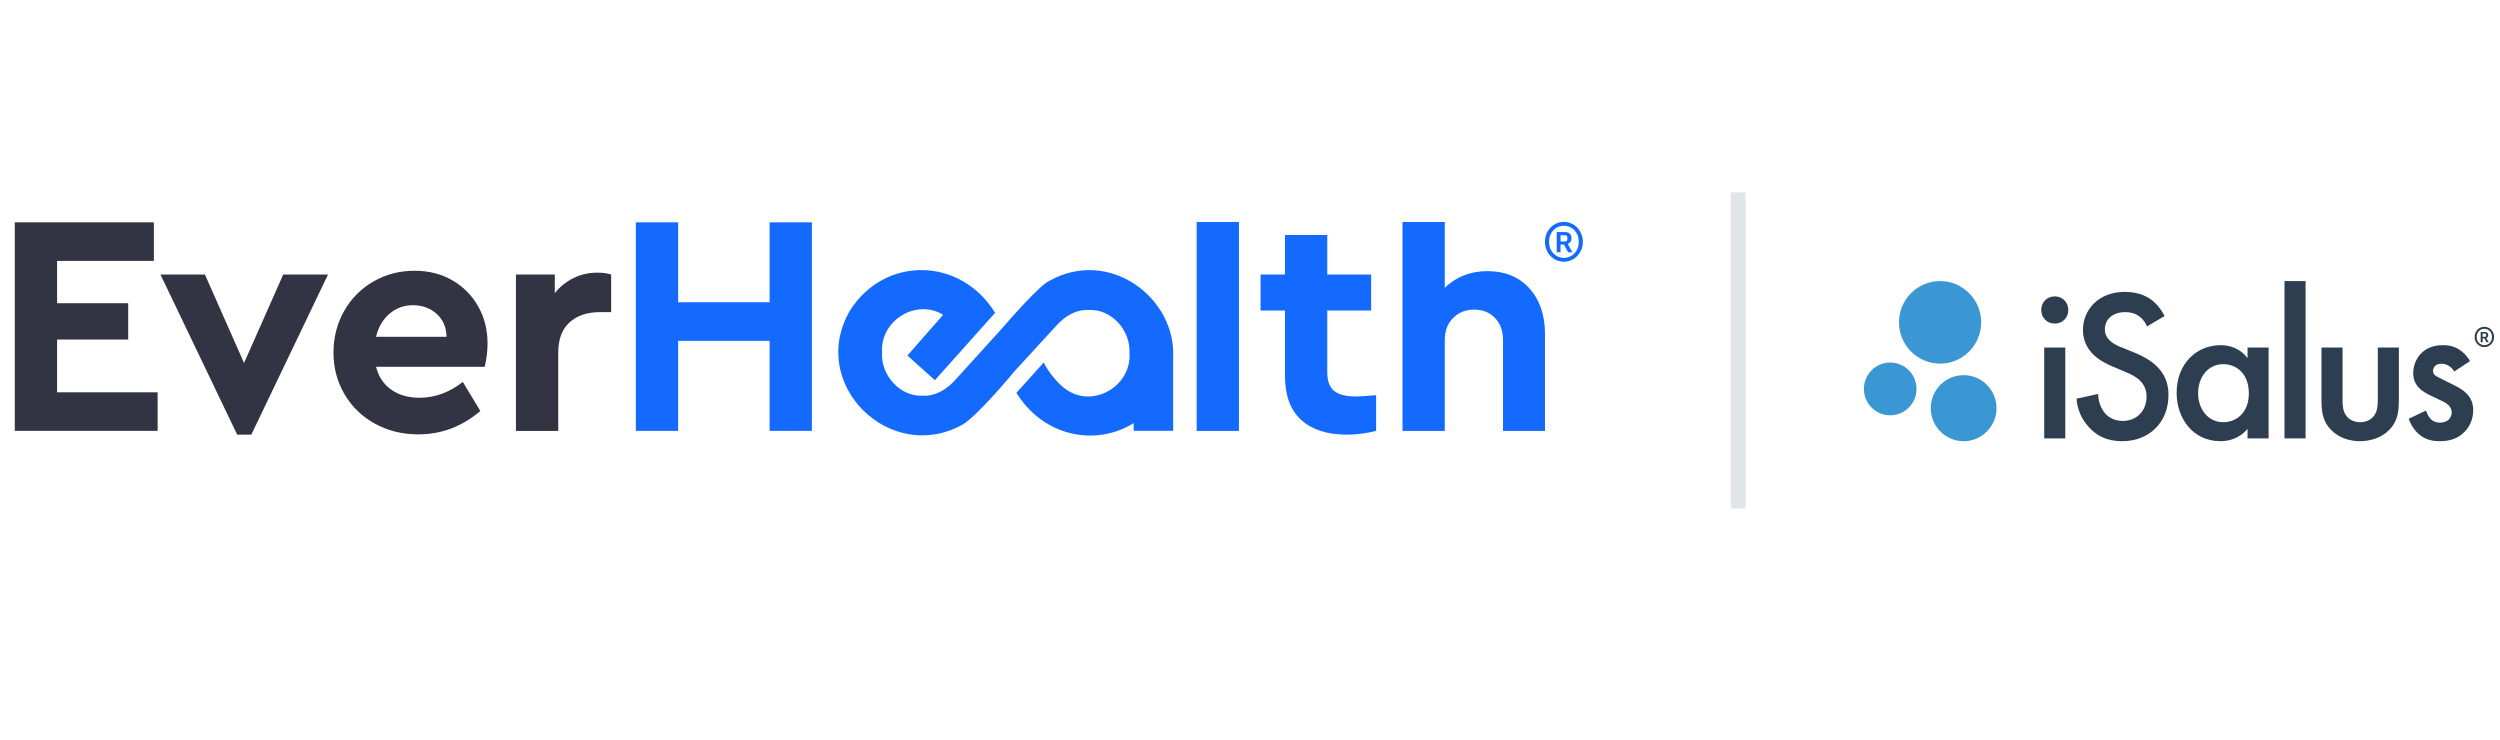 <?xml version="1.0" encoding="UTF-8"?>
<svg width="169px" height="50px" viewBox="0 0 169 50" version="1.1" xmlns="http://www.w3.org/2000/svg" xmlns:xlink="http://www.w3.org/1999/xlink">
    <title>logo-everhealth-isalus</title>
    <g id="logo-everhealth-isalus" stroke="none" stroke-width="1" fill="none" fill-rule="evenodd">
        <g id="EverHealth-(iSalus-Healthcare)" transform="translate(1, 15)" fill-rule="nonzero">
            <g id="isalus_color" transform="translate(125, 4)">
                <g id="Group" fill="#3B97D3">
                    <ellipse id="Oval" cx="5.149" cy="2.79" rx="2.778" ry="2.79"></ellipse>
                    <ellipse id="Oval" cx="6.742" cy="8.593" rx="2.223" ry="2.232"></ellipse>
                    <ellipse id="Oval" cx="1.778" cy="7.291" rx="1.778" ry="1.785"></ellipse>
                </g>
                <g id="Group" transform="translate(11.987, 0)" fill="#2C3E50">
                    <path d="M0.915,1.036 C1.438,1.036 1.83,1.43 1.83,1.955 C1.83,2.48 1.438,2.874 0.915,2.874 C0.392,2.874 0,2.48 0,1.955 C0,1.43 0.392,1.036 0.915,1.036 Z M1.627,4.493 L1.627,10.635 L0.202,10.635 L0.202,4.493 L1.627,4.493 Z" id="Shape"></path>
                    <path d="M7.148,3.064 C7.06,2.845 6.93,2.641 6.712,2.451 C6.407,2.203 6.087,2.101 5.666,2.101 C4.766,2.101 4.301,2.641 4.301,3.268 C4.301,3.56 4.403,4.071 5.347,4.45 L6.32,4.844 C8.108,5.573 8.602,6.594 8.602,7.703 C8.602,9.556 7.294,10.825 5.478,10.825 C4.359,10.825 3.691,10.402 3.197,9.848 C2.674,9.265 2.441,8.623 2.383,7.951 L3.851,7.63 C3.851,8.112 4.025,8.564 4.258,8.87 C4.533,9.221 4.94,9.454 5.522,9.454 C6.422,9.454 7.12,8.797 7.12,7.82 C7.12,6.828 6.364,6.42 5.725,6.157 L4.795,5.763 C3.996,5.427 2.82,4.756 2.82,3.297 C2.82,1.984 3.837,0.73 5.652,0.73 C6.698,0.73 7.294,1.124 7.599,1.387 C7.861,1.62 8.137,1.956 8.34,2.364 L7.148,3.064 Z" id="Path"></path>
                    <path d="M13.947,4.493 L15.371,4.493 L15.371,10.635 L13.947,10.635 L13.947,9.993 C13.322,10.723 12.552,10.824 12.117,10.824 C10.228,10.824 9.153,9.249 9.153,7.557 C9.153,5.558 10.518,4.333 12.131,4.333 C12.581,4.333 13.365,4.45 13.947,5.208 L13.947,4.493 Z M10.605,7.586 C10.605,8.651 11.273,9.541 12.305,9.541 C13.206,9.541 14.034,8.884 14.034,7.601 C14.034,6.258 13.206,5.617 12.305,5.617 C11.273,5.617 10.605,6.492 10.605,7.586 Z" id="Shape"></path>
                    <polygon id="Path" points="17.87 0 17.87 10.635 16.445 10.635 16.445 0"></polygon>
                    <path d="M20.369,4.493 L20.369,8.009 C20.369,8.374 20.383,8.797 20.63,9.118 C20.82,9.366 21.153,9.542 21.56,9.542 C21.967,9.542 22.301,9.366 22.49,9.118 C22.737,8.797 22.752,8.375 22.752,8.009 L22.752,4.493 L24.176,4.493 L24.176,8.053 C24.176,8.841 24.089,9.497 23.522,10.066 C22.97,10.62 22.214,10.824 21.532,10.824 C20.907,10.824 20.152,10.635 19.599,10.066 C19.033,9.497 18.945,8.841 18.945,8.053 L18.945,4.493 L20.369,4.493 Z" id="Path"></path>
                    <path d="M27.923,6.113 C27.778,5.879 27.502,5.587 27.051,5.587 C26.848,5.587 26.703,5.66 26.616,5.748 C26.543,5.821 26.485,5.938 26.485,6.069 C26.485,6.23 26.558,6.332 26.688,6.42 C26.776,6.478 26.863,6.507 27.168,6.668 L27.895,7.032 C28.214,7.193 28.519,7.353 28.752,7.601 C29.086,7.937 29.202,8.316 29.202,8.739 C29.202,9.294 28.999,9.775 28.665,10.14 C28.185,10.665 27.59,10.825 26.95,10.825 C26.558,10.825 26.064,10.767 25.628,10.431 C25.279,10.168 24.989,9.746 24.843,9.308 L26.006,8.753 C26.078,8.957 26.209,9.22 26.34,9.336 C26.427,9.424 26.63,9.57 26.965,9.57 C27.183,9.57 27.415,9.497 27.546,9.366 C27.662,9.249 27.749,9.059 27.749,8.884 C27.749,8.709 27.691,8.563 27.56,8.417 C27.385,8.242 27.182,8.14 26.949,8.038 L26.427,7.79 C26.151,7.659 25.816,7.498 25.584,7.265 C25.264,6.959 25.148,6.623 25.148,6.229 C25.148,5.733 25.338,5.252 25.657,4.916 C25.932,4.624 26.397,4.332 27.153,4.332 C27.589,4.332 27.938,4.42 28.286,4.653 C28.489,4.784 28.766,5.018 28.984,5.412 L27.923,6.113 Z" id="Path"></path>
                </g>
                <path d="M41.942,4.466 C41.851,4.466 41.766,4.448 41.687,4.414 C41.607,4.38 41.537,4.331 41.477,4.269 C41.417,4.207 41.37,4.134 41.336,4.05 C41.302,3.967 41.285,3.876 41.285,3.778 C41.285,3.681 41.302,3.59 41.336,3.506 C41.37,3.423 41.417,3.35 41.477,3.288 C41.537,3.225 41.607,3.177 41.687,3.142 C41.766,3.108 41.851,3.091 41.942,3.091 C42.031,3.091 42.115,3.108 42.195,3.142 C42.274,3.177 42.344,3.225 42.404,3.288 C42.464,3.35 42.512,3.423 42.547,3.506 C42.583,3.59 42.6,3.68 42.6,3.778 C42.6,3.876 42.583,3.967 42.547,4.05 C42.512,4.134 42.464,4.207 42.404,4.269 C42.344,4.331 42.274,4.38 42.195,4.414 C42.115,4.449 42.031,4.466 41.942,4.466 Z M41.942,4.333 C42.018,4.333 42.087,4.318 42.15,4.289 C42.212,4.261 42.267,4.222 42.312,4.174 C42.358,4.127 42.393,4.071 42.418,4.01 C42.443,3.947 42.457,3.883 42.457,3.816 L42.457,3.743 C42.457,3.676 42.444,3.611 42.418,3.549 C42.393,3.487 42.358,3.432 42.312,3.384 C42.267,3.337 42.212,3.298 42.15,3.269 C42.087,3.241 42.018,3.226 41.942,3.226 C41.867,3.226 41.798,3.241 41.735,3.269 C41.672,3.298 41.618,3.337 41.572,3.384 C41.527,3.432 41.491,3.487 41.466,3.549 C41.441,3.611 41.428,3.676 41.428,3.743 L41.428,3.816 C41.428,3.883 41.44,3.947 41.466,4.01 C41.491,4.072 41.527,4.127 41.572,4.174 C41.618,4.222 41.672,4.261 41.735,4.289 C41.798,4.319 41.867,4.333 41.942,4.333 Z M41.826,4.139 L41.693,4.139 L41.693,3.442 L41.992,3.442 C42.058,3.442 42.11,3.462 42.148,3.501 C42.186,3.539 42.205,3.59 42.205,3.652 C42.205,3.705 42.193,3.749 42.168,3.782 C42.144,3.816 42.113,3.84 42.076,3.856 L42.238,4.139 L42.089,4.139 L41.943,3.873 L41.827,3.873 L41.827,4.139 L41.826,4.139 Z M41.985,3.766 C42.036,3.766 42.062,3.743 42.062,3.696 L42.062,3.623 C42.062,3.576 42.036,3.553 41.985,3.553 L41.826,3.553 L41.826,3.766 L41.985,3.766 L41.985,3.766 Z" id="Shape" fill="#2C3E50"></path>
            </g>
            <g id="EverHealth_Logo">
                <path d="M78.305,9.154 L78.305,14.122 L75.636,14.122 L75.636,13.604 C73.079,15.193 69.557,14.536 67.709,11.557 L69.555,9.505 C69.956,10.301 70.651,11.062 71.144,11.377 C72.969,12.579 75.489,11.069 75.353,8.881 C75.438,7.341 74.147,5.867 72.584,5.955 C71.74,5.909 71.004,6.374 70.446,6.975 L67.596,10.081 C67.596,10.081 65.067,13.139 64.067,13.701 C59.176,16.439 53.574,10.951 56.454,6.001 C58.759,2.324 63.893,2.315 66.271,6.145 L62.198,10.703 L60.341,9.034 L62.756,6.279 C60.937,5.164 58.491,6.668 58.626,8.823 C58.539,10.361 59.832,11.834 61.396,11.749 C62.238,11.793 62.974,11.328 63.533,10.729 C63.533,10.729 66.615,7.336 66.633,7.315 C66.984,6.908 69.252,4.292 69.912,4.001 C73.952,1.706 78.504,5.109 78.305,9.156 L78.305,9.154 Z" id="Path" fill="#146AFF"></path>
                <path d="M31.767,9.795 L24.421,9.795 C24.59,10.463 24.932,10.979 25.448,11.342 C25.964,11.705 26.601,11.888 27.365,11.888 C28.394,11.888 29.369,11.532 30.286,10.82 L31.472,12.783 C30.229,13.838 28.833,14.363 27.28,14.363 C26.193,14.363 25.212,14.12 24.338,13.637 C23.462,13.153 22.779,12.487 22.284,11.641 C21.788,10.794 21.543,9.857 21.543,8.833 C21.543,7.808 21.784,6.871 22.263,6.025 C22.742,5.178 23.403,4.512 24.242,4.029 C25.081,3.546 26.01,3.303 27.025,3.303 C27.986,3.303 28.839,3.52 29.587,3.955 C30.334,4.39 30.917,4.98 31.334,5.727 C31.751,6.474 31.958,7.304 31.958,8.215 C31.958,8.729 31.894,9.254 31.767,9.795 Z M25.331,6.208 C24.879,6.592 24.577,7.112 24.421,7.767 L29.186,7.767 C29.172,7.112 28.945,6.592 28.507,6.208 C28.069,5.824 27.539,5.632 26.92,5.632 C26.301,5.632 25.783,5.824 25.333,6.208 L25.331,6.208 Z" id="Shape" fill="#323343"></path>
                <polygon id="Path" fill="#323343" points="9.401 2.637 2.859 2.637 2.859 5.498 7.666 5.498 7.666 7.954 2.859 7.954 2.859 11.52 9.656 11.52 9.656 14.125 0 14.125 0 0.03 9.401 0.03 9.401 2.634"></polygon>
                <polygon id="Path" fill="#323343" points="21.174 3.558 15.987 14.385 15.035 14.385 9.846 3.558 12.852 3.558 15.498 9.537 18.145 3.558 21.171 3.558"></polygon>
                <path d="M40.314,3.558 L40.314,6.1 L39.553,6.1 C38.691,6.1 38.007,6.331 37.498,6.794 C36.989,7.256 36.737,7.943 36.737,8.854 L36.737,14.13 L33.877,14.13 L33.877,3.558 L36.503,3.558 L36.503,4.818 C36.856,4.377 37.278,4.037 37.773,3.794 C38.266,3.551 38.803,3.431 39.383,3.431 C39.736,3.431 40.046,3.472 40.314,3.558 Z" id="Path" fill="#323343"></path>
                <polygon id="Path" fill="#146AFF" points="53.884 14.127 51.025 14.127 51.025 8.04 44.843 8.04 44.843 14.127 41.983 14.127 41.983 0.03 44.843 0.03 44.843 5.433 51.025 5.433 51.025 0.03 53.884 0.03 53.884 14.125"></polygon>
                <polygon id="Path" fill="#146AFF" points="82.753 14.132 79.894 14.132 79.894 0.008 82.753 0.008"></polygon>
                <path d="M92.026,11.714 L92.026,14.127 C91.35,14.298 90.692,14.383 90.056,14.383 C88.729,14.383 87.699,14.053 86.965,13.391 C86.232,12.73 85.865,11.735 85.865,10.412 L85.865,5.992 L84.214,5.992 L84.214,3.557 L85.865,3.557 L85.865,0.888 L88.724,0.888 L88.724,3.557 L91.689,3.557 L91.689,5.992 L88.724,5.992 L88.724,10.158 C88.724,10.757 88.88,11.18 89.19,11.427 C89.499,11.677 89.995,11.802 90.671,11.802 C90.84,11.802 91.292,11.774 92.026,11.717 L92.026,11.714 Z" id="Path" fill="#146AFF"></path>
                <path d="M102.381,4.49 C103.088,5.267 103.441,6.294 103.441,7.575 L103.441,14.132 L100.604,14.132 L100.604,7.982 C100.604,7.369 100.426,6.877 100.066,6.497 C99.705,6.12 99.236,5.931 98.658,5.931 C98.08,5.931 97.603,6.12 97.229,6.497 C96.855,6.874 96.667,7.369 96.667,7.982 L96.667,14.132 L93.808,14.132 L93.808,0.008 L96.667,0.008 L96.667,4.457 C97.02,4.101 97.442,3.824 97.937,3.625 C98.431,3.426 98.967,3.327 99.547,3.327 C100.733,3.327 101.678,3.715 102.384,4.49 L102.381,4.49 Z" id="Path" fill="#146AFF"></path>
                <path d="M104.72,2.692 C104.544,2.692 104.379,2.657 104.223,2.59 C104.067,2.523 103.932,2.429 103.815,2.306 C103.698,2.183 103.606,2.042 103.539,1.878 C103.473,1.714 103.439,1.538 103.439,1.346 C103.439,1.154 103.473,0.978 103.539,0.814 C103.606,0.65 103.698,0.509 103.815,0.386 C103.932,0.264 104.067,0.169 104.223,0.102 C104.379,0.035 104.544,0 104.72,0 C104.897,0 105.058,0.035 105.211,0.102 C105.367,0.169 105.502,0.264 105.619,0.386 C105.736,0.509 105.828,0.65 105.897,0.814 C105.966,0.978 106,1.154 106,1.346 C106,1.538 105.966,1.714 105.897,1.878 C105.828,2.042 105.734,2.183 105.619,2.306 C105.502,2.429 105.367,2.523 105.211,2.59 C105.055,2.657 104.892,2.692 104.72,2.692 Z M104.72,2.431 C104.867,2.431 105.002,2.403 105.124,2.345 C105.248,2.29 105.353,2.213 105.44,2.121 C105.53,2.028 105.599,1.92 105.647,1.797 C105.697,1.675 105.72,1.55 105.72,1.418 L105.72,1.274 C105.72,1.145 105.695,1.018 105.647,0.895 C105.596,0.772 105.528,0.666 105.44,0.571 C105.353,0.476 105.245,0.402 105.124,0.347 C105,0.291 104.867,0.261 104.72,0.261 C104.574,0.261 104.438,0.289 104.317,0.347 C104.193,0.402 104.087,0.479 104.001,0.571 C103.913,0.664 103.842,0.772 103.794,0.895 C103.744,1.018 103.721,1.143 103.721,1.274 L103.721,1.418 C103.721,1.547 103.746,1.675 103.794,1.797 C103.844,1.92 103.913,2.026 104.001,2.121 C104.09,2.213 104.195,2.29 104.317,2.345 C104.441,2.401 104.574,2.431 104.72,2.431 Z M104.493,2.052 L104.234,2.052 L104.234,0.689 L104.817,0.689 C104.945,0.689 105.048,0.726 105.122,0.803 C105.195,0.879 105.232,0.978 105.232,1.099 C105.232,1.203 105.209,1.288 105.161,1.353 C105.113,1.418 105.053,1.466 104.98,1.496 L105.296,2.052 L105.005,2.052 L104.72,1.529 L104.493,1.529 L104.493,2.052 Z M104.803,1.321 C104.902,1.321 104.952,1.274 104.952,1.184 L104.952,1.041 C104.952,0.948 104.902,0.904 104.803,0.904 L104.493,0.904 L104.493,1.323 L104.803,1.323 L104.803,1.321 Z" id="Shape" fill="#146AFF"></path>
            </g>
        </g>
        <line x1="117.5" y1="13" x2="117.5" y2="34.372" id="Path-2" stroke="#E2E5E8"></line>
    </g>
</svg>